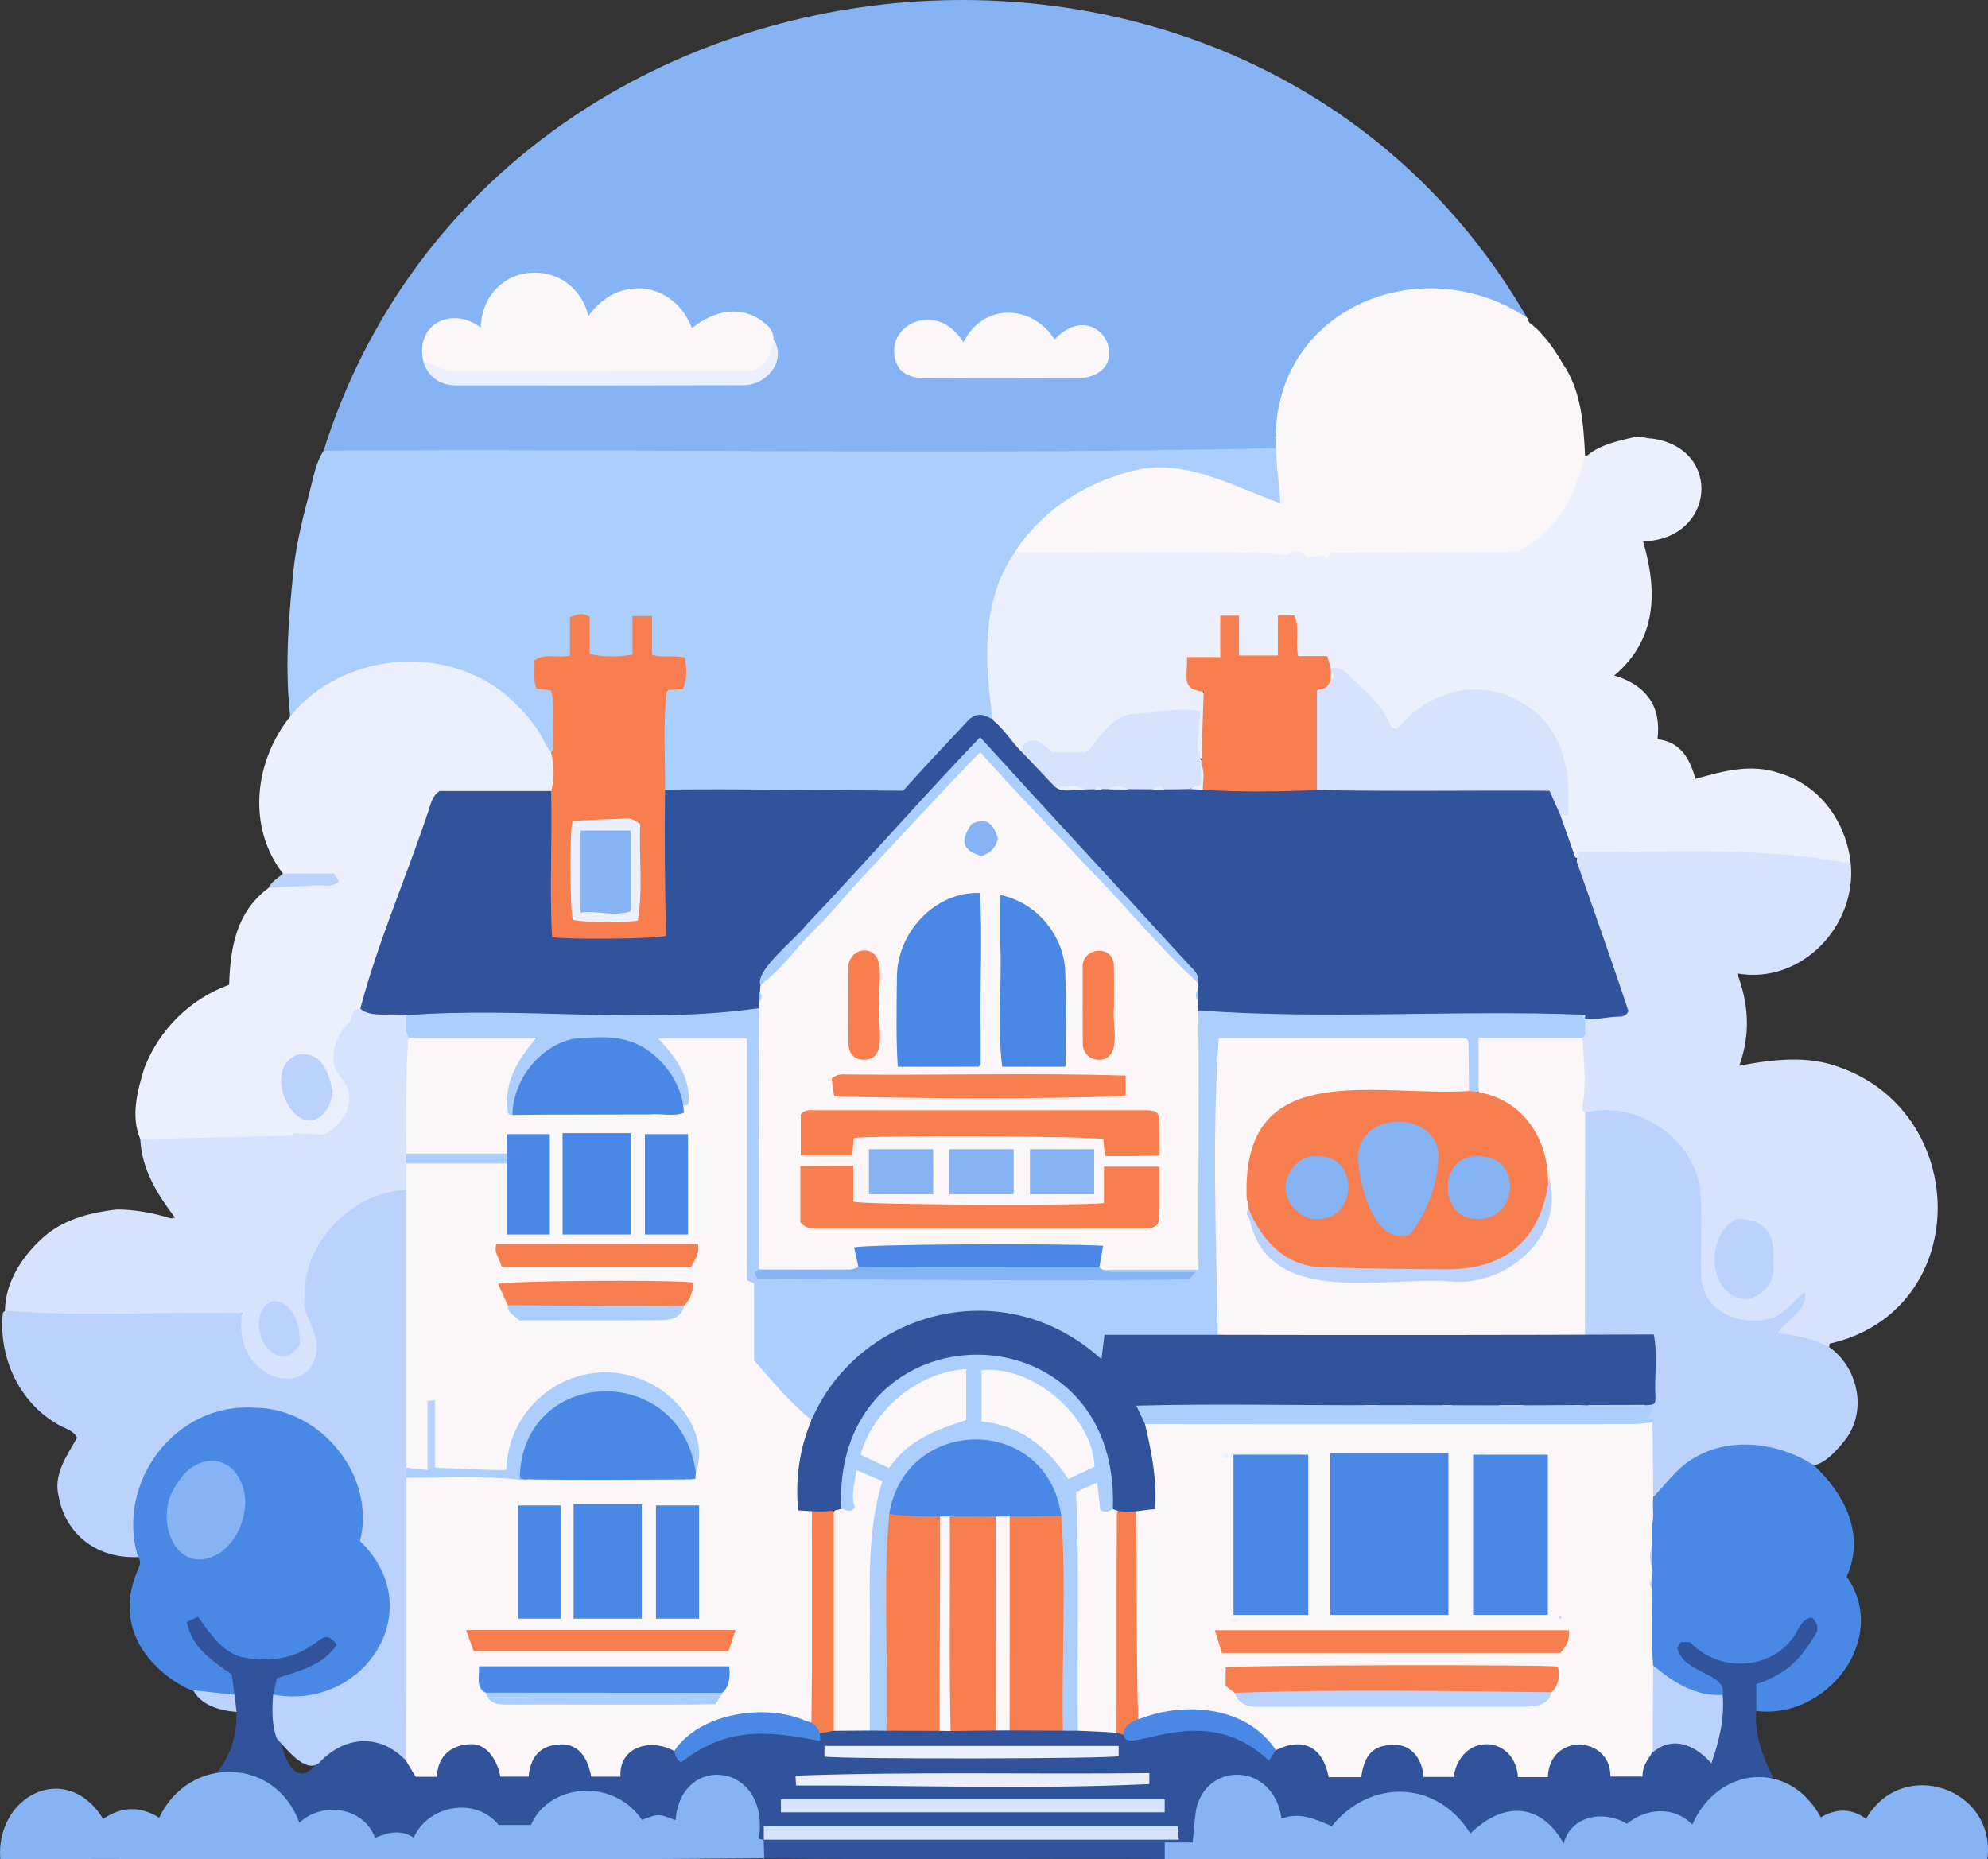 <?xml version="1.0" encoding="UTF-8"?>
<svg id="Layer_1" data-name="Layer 1" xmlns="http://www.w3.org/2000/svg" viewBox="0 0 3137.82 2935.05">
  <rect x="0" y="0" width="3137.82" height="2935.05" fill="#333333" stroke="none"/>
  <defs>
    <style>
      .cls-1 {
        fill: #31539c;
      }

      .cls-2 {
        fill: #85b3f4;
      }

      .cls-3 {
        fill: #4989e5;
      }

      .cls-4 {
        fill: #fbf6f8;
      }

      .cls-5 {
        fill: #bbd2fd;
      }

      .cls-6 {
        fill: #f67e4f;
      }

      .cls-7 {
        fill: #d7e2fd;
      }

      .cls-8 {
        fill: #eceffc;
      }

      .cls-9 {
        fill: #abcefc;
      }
    </style>
  </defs>
  <g id="b">
    <g id="c">
      <g>
        <path class="cls-2" d="m510.72,711.45C775.34-126.34,1970.37-259.74,2410.42,501.77c-9.13,5.57-15.6-1.18-22.4-5.15-137.23-89.06-342.92-11.13-365.67,156.18-1.93,11.22-2.68,22.64-5.69,33.67-3.27,3.27-1.88,6.45.24,9.67,1.25,6.1.15,11.48-4.58,15.83-205.09,16.17-416.92.49-624.23,5.8-291.43-5.94-588.97,11.5-877.37-6.3v-.02Z"/>
        <path class="cls-9" d="m510.72,711.45c500.61-3.65,1002.88,7.11,1502.7-3.94,9.4,28.2,9.28,57.36,12.52,84.72-12.02,6.94-19.65,2.57-27-.47-22.84-9.47-46.19-17.71-68.87-27.51-118.85-55.66-254.53,8.03-325.12,110.06-41.29,73.89-51.85,152.27-34.53,234.77,1.82,8.67,3.87,17.46-1.85,25.64-30.43-4.5-47.22,15.44-63.75,35.72-20.46,25.11-45.59,45.89-65.75,71.3-4.34,5.47-10.28,10.66-17.55,10.41-36.65-1.29-73.29,4.22-109.87.44-26.12-4.35-51.81.69-77.7,1.85-56.31-5.28-112.77-3.09-169.17-3.89-6.32-.09-12.79-.37-17.61-5.56-5.1-8.76-3.97-18.48-3.83-27.9.5-34.25-1.93-68.56,1.48-102.74,1.59-47.16,44.63-16.68,30.21-67.19-7.02-6.67-14.93-5.44-22.39-5.84-24.73-1.31-27.81-4.49-28.42-29.78-1.08-11.39,4.93-39.24-15.37-31.89-11.24,22.49,8.97,63.9-30.8,61.41-42.95.71-55.85,3.97-53.22-46.43.29-5.62,0-11.5-4.59-16.29-21.46-5.91-12.43,28.42-14.44,40.34,1.42,22.13-17.78,23.46-35.14,22.75-9.67.47-20.06.33-21.21,13.6-1.04,12.07-2.78,24.72,13.43,29.24,7.05,1.97,13.7,6.32,14.2,13.88,1.94,29.46,7.15,59.14-3.22,88.17-13.22,6.81-14.77-5.73-18.25-12.21-69.34-140.53-277.45-166.92-382.49-52.6-4.12,4.41-7.07,11.08-15.1,9.37-7.89-70.38-3.83-140.91,3.32-211.12,3.27-48.91,14.82-96.24,27.37-143.28,5.88-22.03,9.14-45.22,21.98-65.01l.03-.02Z"/>
        <path class="cls-8" d="m2808.57,1220.46c-45.21-15.53-88.79-3.18-132.56,9.09-10.42-38.8-27.92-58.73-59.86-62.68,6.44-50.94-16.96-85.31-68.15-100.54,67.74-57.28,68.33-133.72,45.34-211.8,114.48-2.86,126.12-147.49,13.62-162.33-8.75.1-18.58-4.51-27.49-2.26-25.82,6.46-52.35,11.24-73.87,28.82-.8.65-2.47.24-3.73.33-8.54,3.51-8.66,11.83-10.62,18.95-8.65,31.57-21.83,60.9-44.08,85.28-24.1,26.4-50.79,44.87-90.15,43.54-63.61.84-128.39-3.84-192.36-1.43h-288.27v.02c-83.08-.03-166.17,0-249.25.05-8.86,0-17.91-.33-25.26,6.1-53.86,76.84-47.89,174.97-34.96,263.75,7.22,25.18,27.25,39.4,46.57,54.17.72.55,2.35-.39,3.48-1.01,10.83-15.58,14.54-16.32,30.32-6.08,32.6,21.15,68.32,15.39,91.34-15.46,10.54-14.13,22.65-26.78,39.54-31.43,33.76-9.31,68.58-10.49,103.46-9.1,1.21.05,2.18,1.23,3.3,2.57,5.12,18.28-.91,39.09,2.13,58.14.91,9.51,1.34,9.47,11,10.33,29.15-157.72-34.85-90.04-15.55-152.02.54-.44,1.11-.79,1.67-1.13h201.73c4.64,2.18,8.59,5.68,11.64,11.31,34.81,13.2,58.54,39.89,79.28,68.65,25.52,35.39,24.37,36.23,55.77,6.6,83.94-83.83,236.04-14.71,236.78,100.92,1.42,18.71,7.2,39.44-7.74,56.48-.53,22.73,10.53,41.94,19.1,61.86,6.81,9.64,20.76-1.47,30.42.51,120.61,5.29,242.05-13.24,362.03,13.36,15.13,3.35,32.2,9.31,48.08-.4-7.14-65.47-47.57-123.59-112.69-143.15h-.01Z"/>
        <path class="cls-1" d="m2772.11,2700.75c-3.48,37.46,10.37,71.75,26.35,104.61-5.03,5.14-11.63,4.4-17.88,4.61-43.58,1.45-76.25,20.8-97.49,59.1-2.73,4.92-5,10.37-10.32,12.2-3.4.76-5.99-.02-7.99-1.42-28.62-19.97-57.46-21.26-87.02-1.88-37.75,12.18-60.07-35.45-103.05,26.78-19.32,25.97-43.09-84.49-129.43-22.64-24.19,17.81-26.97,17.45-46.12-5.92-43.68-53.28-125.08-58.18-173.77-9.15-28.8,34.77-53.3-1.49-87.58,5.22-33.02,6.7-21.71-42.32-52.75-56.02-51.32-30.49-99.26,17.08-95.99,70.76,1.68,35.72-19.45,19.99-42.04,28.98-5.1,5.05-3.08,13.59-8.66,18.53-210.66-.96-421.55,1.73-632.11-1.12-9.01-10.09-8.15-20.18.03-30.25,10.18-7.4,21.99-5.01,33.19-5.02,202.95-4.02,409.05,7.4,610.41-4.23-5.06-8.46-12.8-6.29-19.18-6.3-198.66-.25-397.32-.23-595.98-.14-27.4-2.01-19.54,15.31-35.08,18.15-19.16-22.54,8.97-53.92-31.23-85.01-33.49-26.02-81.13-9.88-93.13,31.13-2.26,7.71-1.06,16.71-9.74,24.35-39.43-12.24-51.25,11.73-65.49-10.79-38.45-47.22-122.9-42.95-152.99,8.78-9.7,16.67-50.03,18.05-69.41,3.87-33.15-28.57-87.64-23.55-112.39,13.39-14.81,23.1-35.94-1.72-59.33,10.1-41.69,8.33-31.74-71.97-133.13-22.37-7.17-1.46-8.73-8.19-11.51-13.7-20.45-40.57-53.28-61.59-98.73-62.96-6.84-.21-14.16.81-19.56-5.13,22.24-27.8,30.75-59.99,30.35-95.02-11.94-26.62-3.29-56.21-34.72-72.66-18.32-12.66-66.55-57.88-38.01-77.52,6.85-3.76,13.49-2.89,19.2,2.58,32.47,53.35,83.74,72.09,141.62,51.74,21.98-3.07,47.3-41.09,67.33-19.44,18.69,26.58-42.57,54.83-62.6,58.36-19.39,4.31-28.78,13.72-29.2,32.98-4.83,31.05,12.43,165.48,62.61,106.35,36.82-52.39,99.74-55.55,144.51-8.13,10.19,17.82,32.32,37.39,43.42,9.09,15.95-48.43,88.73-49.66,102.32.22,5.2,18.64,36.2,19.95,42.27,1.54,8.61-26.18,27.63-39.54,54.69-38.3,27.49,1.26,43.59,17.9,50.2,44.16,6.33,10.43,23.98,7.22,34.54,3.95,27.74-61.18,63.85-58.32,108.54-25.42,63.39-46.02,135.36-50.67,210.91-26.88-31.75-29.06,175.46-15.42,191.19-17.87,96.62,2.37,195.23-7.69,290.73,6.78,26.61,30.99,107.92-49,214.51,26.38,8.81,6.03,16.19,10.25,24.33-.02,39.73-24.3,69.88-12.39,90.68,36.51,12.95,5.44,26.42,3.3,38.31,1.43,4.45-4.54,4.71-8.45,5.83-12.06,10.68-44.85,87.71-49.58,99.67-5.53,4.93,12.77,10.82,20.27,25.86,19.59,32.95-.86,18.36-48.79,72.67-51.47,67.12,0,33.31,66.61,92.88,48.2,8.81-63.2,98.67-64.27,109.72-.73,12.56,5.67,24.79,4.51,37.67,1.3,6.97-11.26,8.66-25.67,20.17-34.01,36.68-24.24,48.11-23.15,93.96,9.61,7.97-28.74,33.92-109.89-3.54-123.11-17.65-7.84-65.28-34.11-46.64-57.53,9.5-9.78,19.84-4.6,28.99,2.43,56.89,46.71,129.9,26.79,163.81-36.34,12.55-16.58,36.25-4.89,30.11,14.98-10.56,36.71-42.41,65.06-76.28,80.55-30.38,10.85-9.02,31.06-23.5,46.78v.02Z"/>
        <path class="cls-7" d="m2904.96,1685.24c-50.91-19.8-106.34-13.04-159.69-2.96,17.81-49.55,15.08-97.67-3.42-145.72,100.61,18.02,188.77-74.37,179.4-172.95-140.74-28.22-284.34-17.65-426.89-19.12-19.9-8.21,4.44,327.24-.14,337.63h.51c.84,21.97,2.68,45.37-.94,63.89-1.55,15.2,16.83,15.84,27.38,13.04,165.05-3.45,163.03,129.97,158.79,254.93,3,82.39,119.35,101.75,161.74,36.1-3.79,25.39-31.67,32.33-36.8,53.46,4.02,7.22,9.19,8.37,14.19,8.34,23.71-.11,44.86,11.59,67.91,14.34.29-1.87.58-3.74.81-5.22,224.33-50.72,224.73-360.85,17.16-435.77h0Z"/>
        <path class="cls-4" d="m2501.87,719.08c-16.75,66.85-43.09,118.19-106.38,151.66,1.27,0-295.45,1.77-296.21,1.77-.85,2.65-1.76,5.52-2.96,9.28-3.1-2.01-6-3.89-7.52-4.88-9.4.86-17.39,1.59-25.38,2.31-9.24-8.91-19.13-12.55-30.55-3.77-143.54-9-287.32-1.51-431-3.84,42.5-67.73,117.47-113.54,195-130.49,79.68-15.42,151.46,27.8,224.05,53.21-2.34-34.82-7.42-67.8-7.45-101.85-1.06-1.33-1.04-2.65.05-3.96,3.5-206.79,234.63-295.17,396.9-186.75l-.12-.14c2.12,2.06,1.47,5.42,3.51,7.52,23.48,17.72,39.28,41.85,53.98,66.54,28.38,42.61,31.57,93.63,34.07,143.39h0Z"/>
        <path class="cls-8" d="m458.05,1130.86c85.99-106.47,261.25-117.21,357.41-18.24,19.63,19.17,35.77,40.44,47.2,65.38,18.31,21.46,23.6,46.9,9.34,71.91-7.84,5.54-16.93,4.48-25.72,4.52-42.48.15-84.96-.02-127.45.1-25.8.07-28.66,1.61-37.27,26.17-28.94,82.56-58.04,165.06-87.76,247.34-7.53,20.86-15.09,41.72-22.25,62.71-21.11,29.17-56.17,69.3-29.74,105.3,36.39,46.09-2.03,102.21-57.55,100.84-72.17,6.31-144.52-1.49-216.54,5.94-15.39,1.59-31.67,4.92-46.29-4.55-15.34-36.4-4.75-76.32,6.47-112.55,23.62-61.05,72.57-109.1,133.72-131.26,1.95-59.13,11.15-114.54,61.95-152.78,33.24-15.24,64.09-4.91,100.29-12-26.75-14.19-51.61,3.71-77.3-10.74-57.25-73.83-45.05-177.36,11.49-248.08h0Z"/>
        <path class="cls-5" d="m436.86,2744.27c-8.19-22.62-7.44-45.98-5.77-69.42,73.62,1.87,153.47-27.31,173.8-105.54,11.87-42.07,5.12-82.04-26.46-114.88-10.39-10.8-15.41-21.51-13.1-37.32,14.85-264.83-388.29-252.89-347.56,40.77-63.13,2.86-113.59-34.03-125.16-95.55-8.83-34.28,12.25-63.3,29.05-92.81-5.27-11.47-19.47-14.7-30.28-20.93-61.58-35.22-93.82-106.44-86.96-175.62,3.42-6.8,13.04-7.54,19.99-7.34,113.02,3.92,226.08.55,339.12,1.77,34.28-2.32,18.48,38.06,28.93,58.34,9.01,25.66,36.77,45.78,60.7,44.04,37.97-.86,49.56-41.05,34.57-71.05-44.23-92.6,33.3-204.52,128.3-222.56,17.59-5.91,32.67-.65,30.94,21.41.32,278.52-.03,557.01.21,835.53-1.42,15.12,4.44,33.54-6.69,45.79-41.31-43.37-97.23-38.64-136.66,3.58h.35c-22.08,18.87-53.16-23.54-67.33-38.21h.01Z"/>
        <path class="cls-7" d="m640.96,1878.34c-84.86,3.13-161.9,82.24-160.24,167.43-4.53,31.28,21.38,52.4,19.57,84.59-10.3,83.34-135.18,46.97-118.22-57.55-124.84-2.97-250.02,6.15-374.23-3.91.41-47.48,30.51-90.8,65.67-120.2,31.45-25.3,71.6-35.09,111.03-39.54,28.14.1,57.3,5.41,84.4,13.89,1.36.56,3.37-.48,7.1-1.13-28.02-37.26-52.37-75.86-54.6-123.65,78.88-1.8,157.77-3.61,238.98-5.46.55-.93,2.44-4.13,2.64-4.46,18.2,1.18,33.14,2.15,46.78,3.03,33.5-15.22,55.8-55.73,30.96-87.43-27.28-27.65-12.87-69.51,12.49-92.53,9.62-.34,8.54,11.97,18.71,14.2,21.71-3.68,45.83-8.78,69.88.14,3.9,4.42,5.8,9.72,6.89,15.39-3.77,59.34-.61,118.78-2.29,178.14-1.87,19.78,5.75,40.93-5.53,59.05h0Z"/>
        <path class="cls-3" d="m217.79,2457.88c-35.53-118.1,59.04-244.12,183.48-235.81,105.1.36,192.74,107.64,167,210.61,112.63,109.13,4.58,269.34-137.17,242.16,1.86-7.78,3.71-15.57,6.16-25.82,33.35-10.68,74.61-20.7,94.25-52.97-16.53-22.57-24.2-7.57-40.54,1.87-30.37,20.99-64.85,24.35-99.66,19.56-37.9-4.13-57.06-36.33-78.99-65.39-5.72,2.71-11.96,5.66-17.79,8.42,8.67,33.54,23.35,50.31,71.09,82.33,1.44,10.31,2.98,21.36,4.53,32.42-58.09,14.55-125.34-32.26-151.85-82.61-18.75-37.43-17.49-75.68-1.15-113.68,3.09-7.18,6.73-13.85.65-21.1h-.01Z"/>
        <path class="cls-5" d="m2501.84,1756.32c79.32-19.2,163.83,34.25,180.7,113.84,5.71,47.51.78,96.16,2.38,144.04,4.24,59.13,63.59,81.21,114.73,65.68,18.97-8.03,33.03-27.68,48.91-40.56,5.75,28.72-28.92,43.74-43.41,65.64,30.9,2.28,55.04,8.06,81.84,21.27,47.48,33.76,61.03,104.24,23.07,149.67-15.54,19.1-45.82,53.06-70.76,30.05-72.29-40.9-164.67-19.98-213.92,46.15-4.8,5.38-9.02,17.7-20.1,6.78-3.28-36.48-5.57-75.19.8-110.78-10.95-11.31-5.47-23.47-2.03-35.57,5.13-31.91,2.14-63.69,1.71-96.56-31.78-9.27-84.37,6.04-106.12-9.69-10.86-107.21-.71-218.29-3.88-326.75.02-8.13-.62-16.7,6.08-23.2h0Z"/>
        <path class="cls-2" d="m1838.37,2934.49v-26.18h44.17c1.84-18.32,2.93-35.14,5.32-51.77,16.4-76.96,122.91-74.41,134.88,14.34,29.24-11.33,53.35,1.04,79.42,11.65,61.02-75.48,166.81-72.63,218.63,11.76,50.96-50.09,110.55-50,147.27,15.68,12.51-45.69,65.04-52.43,99.86-31.03,30.4-25.13,74.65-28.22,103.15,1.14,41.09-92.73,153.65-102.73,202.78-11.36,23.51-13.73,47.35-15.09,71.52,2.26,57.86-99.36,205.59-47.8,191.51,63.52h-1298.51Z"/>
        <path class="cls-3" d="m2609.5,2363.44c12.23-13.53,24.05-27.45,36.77-40.51,58.84-58.6,151.42-52.02,217.03-9.74,48.67,45.76,81.14,109.4,51.42,175.61,68.84,97.47-31.65,226.38-142.62,211.96v-42.37c24.03-7.48,44.89-19.49,61.96-36.08,12.42-12.08,22.06-27.36,31.38-42.19,6.05-9.63,3.4-17.43-5.35-26.7-13.18.97-17.92,11.54-23.49,21.3-33.86,62.31-122.01,67.75-169.17,17.38h-14.6c-1.89,3.29-3.74,6.51-5.4,9.42,10.43,42.32,78.99,38.16,71.49,74.04-31.22,17.76-91.79-21.52-112.68-45.62-8.02-38.91-1.49-80.3-3.42-120.02.86-34.31.59-68.77.11-102.97,1.81-14.55-4.91-30.41,6.57-43.49v-.02Z"/>
        <path class="cls-2" d="m1205.34,2903.93c.31,9.82.61,19.63.92,29.45-401.89,3.57-803.87.13-1205.89,1.31-7.59-100.55,104.77-157.2,162.52-63.43,28.74-19.84,58.06-20.8,88.34-2,47.34-99.72,183.7-95.78,221.29,7.9,36.3-33.86,101.44-24.89,119.44,23.85,20.7-8.54,40.55-13.79,61.01-.24,22.85-51.72,98.13-64.9,134.21-19.97h50.76c27.34-63.95,128.1-76.7,175.38-8.12,28.37-11.08,27.88-8.53,53.06.45,7.64-106.59,149.49-92.4,131.41,29.51,3.05.59,5.4,1.04,7.74,1.48l-.2-.2h0Z"/>
        <path class="cls-5" d="m446.56,1378.94h80.82c2.12,3.54,4.57,7.61,7.55,12.57-11.97,11.16-27.41,4.56-41.96,6.47-23.14,1.02-46.27,2.44-69.4,3.7,5.02-9.93,14.87-15.54,22.99-22.74h0Z"/>
        <path class="cls-5" d="m305.1,2668.27c21.68,2.34,43.36,4.67,65.03,7.01,1.07,8.99,2.15,17.99,3.22,26.98-25.51-1.85-55.79-10.05-68.26-33.99h.01Z"/>
        <path class="cls-2" d="m2413.81,509.15c-1.17-2.51-2.34-5.01-3.51-7.52,1.17,2.51,2.34,5.01,3.51,7.52Z"/>
        <path class="cls-4" d="m668.02,570.32c-13.25-60.77,46.86-86.73,90.63-53.41,5.06-107.23,145.27-116.83,170.17-17.97,45.7-65.74,134.85-55.74,163.24,19.04,35.81-28.49,79.49-38.07,116.22-6.79,7.82,6.07,12.77,13.97,12.6,24.35,9.61,41.21-27.25,58.75-62.33,56.09-143.18.04-286.37-.11-429.55.15-23.19.04-43.87-5.16-60.98-21.46h0Z"/>
        <path class="cls-4" d="m1520.86,540.24c30.84-63.26,108.83-59.55,143.66-4.47,68.46-71.57,130.41,49.02,44.66,60.83-84.51.23-169.03.58-253.54-.15-37.42-.32-46.07-26.64-44.08-48.66,1.94-21.44,22.84-40.02,44.65-42.43,28.96-3.19,48.16,10.85,64.65,34.87h0Z"/>
        <path class="cls-8" d="m668.02,570.32c16.97,3.04,29.71,16.12,47.29,15.33,152.43-.03,304.85.05,457.28-.09,33.06,2.27,42.88-21.03,48.29-50.02,21.67,34.11-10.88,72.89-48.32,72.54-150.92.41-301.85.37-452.78.22-26.4-.03-44.54-13.8-51.76-37.97h0Z"/>
        <path class="cls-9" d="m2013.52,688.52c-.02,1.32-.03,2.64-.05,3.96.02-1.32.03-2.64.05-3.96Z"/>
        <path class="cls-1" d="m568.66,1592.36c27.86-105.84,72.72-207.59,107.35-311.69,3.94-10.92,5.35-23.71,17.81-32h176.03c7.38,7.86,5.81,17.8,5.85,27.13.22,55.88.03,111.76.17,167.63.02,9.41-1.18,19.11,6.06,31.73,51.97.91,106.04.82,157.64.03,7.32-9.21,6.85-16.29,6.18-23.22-5.9-61.47-1.6-123.09-2.61-184.63-.12-7.47-.36-15.47,6.57-20.95,125.73-1.22,249.84.9,375.76,1.85,31.48-35.38,65.55-71.58,98.27-106.29,33.43-41.78,66.16,24.63,90.01,46.02,72.77,56.33,33.04,61.72,138.91,54.41,108.39,3.95,216.91-1.64,325.68,1.11,116.01-.94,232.02-.48,348.03-.21,25.2.06,37.69,15.85,36.68,43.91,36,102.83,72.86,205.37,107.23,308.76-2.23,6.1-7.36,8.67-13.08,8.71-20.9.15-41.72,6.78-62.68,3.12-199.37-10.61-404.76,11.78-601.71-8.31-11.36-12.52-4.56-31.65-6.15-47.01.71-10.52-5.31-18.17-11.74-25.14-28.35-30.76-56.57-61.62-84.59-92.69-83.42-88.81-157.62-178.49-246.15-263.94-90.53,100.17-181.12,199.83-274.07,297.79-19.08,24.85-65.7,56.88-67.47,87.12-.98,13.23,3.93,29.35-5.66,40.2-11.81,11.25-26.7,10.28-41.28,10.29-170.55,1.9-341.58-3.65-511.89,2.14-19.53,1.44-38.7-3.36-58.19-3.54-7.82-.07-14.68-3.6-16.97-12.34h0Z"/>
        <path class="cls-6" d="m1049.72,1246.4c-1.08,76.92-.2,154.27,1.54,230.77-11.96,4.83-153.67,6.59-180,2.04-3.97-76.56.49-153.85-1.4-230.54,6.06-20.08,4.31-40.19.21-60.3,1.08-2.97,3.08-5.93,3.09-8.9-1.89-29.65,4.16-61.01-3.26-89.59-7.45-.95-14.82-1.88-23.1-2.94-5.75-14.27-2.04-28.9-3.31-44.53,16.77-12.34,36.95-2.36,56.14-7.76v-60.63c10.46-3,19.24-8.88,31.17.12v57.74c14.91,5.17,46.4,5.8,67.44,1.53v-61.03h30.83v61.05c17.16,5.96,34,.16,51.79,4.66,2.74,16.45,4.94,32.76-3.26,49.68-7.84.43-15.31.84-24.65,1.36-7.01,52.52-2.79,104.97-3.22,157.26h-.01Z"/>
        <path class="cls-7" d="m2463.05,1287.2c-5.36-12.1-10.72-24.19-17.27-38.95-122.13-.75-245.03,1.28-367.18-1.13-7.13-7.18-5.64-16.46-5.7-25.13-.25-34.84.58-69.69-.38-104.51-2.72-39.23,26.26-35.06,26.22-55.24-.2-2.57.05-5.04,1.61-7.2,15.8-4.25,25.06,7.96,33.95,16.16,22.6,20.83,46.59,41.04,58.66,70.83,2.58,5.57,4.53,6.85,11.47,9.02,62.89-74.9,161.95-86.39,232.32-14.4,36.38,42.6,41.36,95.26,38.4,149.72-4.9.34-8.51.59-12.11.83h.01Z"/>
        <path class="cls-6" d="m2100.23,1073.39c-3.36,9.62-9.31,16.06-21.62,15.08v158.65c-59.64,2.58-120.42,3.58-179.96-.45-8.18-11.98-2.03-26.09-5.78-38.73-.11-3.21.52-6.13,3.41-8.07,1.2-35.86,2.39-71.72,3.61-108.23-37.93-2.78-24.26-25.63-26.55-54.44h52.71v-65.29h29.51v62.84h61.49v-63.17h25.89c9.12,19.35.71,41.51,6.15,64.07h45.9c2.65,10.6,5.7,16.95,5.84,26.49,3.24,3.94,4.22,7.76-.61,11.27v-.02Z"/>
        <path class="cls-7" d="m1896.28,1199.87c.07,13.44,2.75,27.87.2,40.15-6,8.34-14.43.54-20.09,5.5-42.06,1.29-83.95-.24-125.94.25-28.36-.86-57.6,3.32-85.42-3.83-17.09-17.99-34.18-35.98-51.27-53.97.42-4.25.84-8.5,1.34-13.58,14.59-10.34,22.97-8.22,46,13.11h54.4c21.09-23.56,38.56-58.31,74.62-60.38,34.66-1.64,70.65-11.63,104.83-4.36-2.85,13.71-7.54,72.42,1.34,77.1h0Z"/>
        <path class="cls-4" d="m640.96,1878.34v-41.71c7.83-7.2,17.63-6,27-6.06,38.53-.26,77.07.13,115.62-1.72-34.71-2.16-69.47-1.32-104.21-1.93-12.96-.23-26.76,3.36-38.42-5.92-.03-61.03-1.36-122.07,3.76-182.95,6.03-6.13,13.92-5.42,21.4-5.45,52.53-.2,105.07-.19,157.6-.02,7.56.03,15.29-.15,22.22,5.15,2.71,10.79-5.75,17.13-11.08,24.39-16.45,22.44-28.5,46.37-28.16,75.01-4.77,27.99,37.11,13.77,53.36,17.44,69.12-1.61,138.27.42,207.28-.26,29.8-17.96,2.5-70.79-14.61-90.52-5.9-7.27-13.83-13.21-15.57-24.23,9.87-14.66,95.08-4.26,117.63-7.02,25.79.28,29.39,3.9,29.44,30.37.2,108.62.05,217.25.11,325.87,0,12.55-1.26,25.11,7.87,36.13,4.44,5.35,3.43,13.34,3.48,20.34-3.12,137.45,2.81,93.81,84.1,193.98,4.04,10.41-.65,19.94-3.35,29.55-9.82,34.97-16.25,70.19-10.44,105.63,5.03,7,13.84,6.03,17.95,12.25,9.8,60.57,2.88,124.34,5.02,185.84.09,247.18,14.49,98.2-154.58,147.67-20.87,6.99-39.71,16.7-54.92,32.91-4.3,4.58-8.55,9.52-15.24,10.9-36.47-20.36-87.64-7.42-84.85,40.52h-46.18c-6.38-34.64-23.21-52.37-49.83-50.94-23.68,1.27-45.77,12.81-49.01,50.9h-44.5c-5.12-26.5-22.09-54.15-49.86-51.07-32.39,2.24-49.76,22.7-50.22,51.34h-33.66c-5.18-8.58-10.4-17.2-15.61-25.83,1.19-148.73.31-297.47.65-446.21,4.19-4.38,9.53-6.14,15.37-6.05,61.84-1.32,123.59-.12,185.25,3.75,78.27-.75,156.54-1.15,234.75.16,7.46-.26,15.51.7,18.74-8.75,21.58-173.42-233.07-196.52-279.86-55.57-9.86,17.17-.22,55.58-24.64,58.9-33.56,1.22-67.17,2.93-100.27-4.98-19.12-12.98-4.78-66.89-9.56-86.05-2.63,25.64,5.61,60.5-4.47,86.92-12.93,7.76-24.46,3.88-35.49-4.21v-438.49.02Z"/>
        <path class="cls-4" d="m2609.29,2628.93c-.88-9.08-1.33-18.22-1.58-27.4v-38.88c.32-18.36.8-36.74.32-55-.13-.34-.22-.69-.32-1.03v-17.25c.55-4.04,1-8.12.38-12.24-.16-.7-.25-1.39-.38-2.09v-36.23c.15-2.41.27-4.83.3-7.25-.1-.06-.2-.11-.3-.16v-25.28c3.48-12.26.03-32.07,1.79-42.69-.4-39.57-.8-79.14-1.21-118.71-264.57-4.6-533.82-6.4-798.35.73-8.54,6.48-5.02,14.78-3.24,22.6,4.03,30.6,32,110.75-14.79,116.75-.92.16-1.52,1.9-2.16,2.97-.48,96.67,1.18,194.45.55,291.62-1.11,24.47.15,46.46,29.5,32.28,75.2-21.32,137.78-3.2,194,50.94,44.17-21.49,74.36-4.09,83.33,42.65h51.44c4.47-34.14,18.55-49.3,45.06-50.53,31.82-4.65,51.64,20.47,53.07,50.19h47.6c11.41-71.48,97.02-66.26,101.64.32h47.16c2.6-70.93,99.47-65.43,98.75-.96h50.76c-1.3-26.66,24.5-37.56,22.17-63.07-2.67-37.07,6.31-76.68-5.51-112.28h.02Z"/>
        <path class="cls-9" d="m1701.25,2732l-23.63-.06c-7.61-9.3-5.45-20.48-5.47-31.01-1.08-100.52,1.66-201.25-1.14-301.68-11.31-140.18-200.66-167.66-255.87-36.72-17.34,53.78-6.42,112.43-9.1,168.02-.39,57.58.01,115.17-.18,172.76-.03,9.95,1.58,20.52-6.63,28.68l-26.34-.28c-6.41-6.74-5.33-15.32-5.35-23.43-.15-86.27-.61-172.55.22-258.81.27-27.85,3.85-55.64,11.79-82.63,8.62-19.55,3.27-31.39-19.42-34.63-17.81,17.95,8.92,69.16-32.06,52.36-32.27-137.38,98.95-267.69,236.75-251.29,143.19,16.83,211.93,144.67,193.16,251.62-34.18,15.52-21.62-13.15-33.5-31.77-14,.42-20.39,6.81-19.74,22.31,4.73,112.28,1.11,224.62,2.01,336.93.06,6.96-.15,14.07-5.5,19.63h0Z"/>
        <path class="cls-6" d="m1675.08,2392.83c8.22,112.2.17,226.28,2.55,339.11-28.01-.14-56.02-.29-84.03-.43-6.44-7.48-5.42-16.68-5.43-25.44-.16-95.87-.15-191.74-.02-287.6.01-8.82-.62-17.9,4.87-25.76,27.36-8.9,54.72-9.1,82.07.13h0Z"/>
        <path class="cls-6" d="m1399.23,2731.98c3.06-113.8-5.69-228.95,4.3-342.08,27.41-4.41,54.73-6.3,81.65,3.01,11.41,104.83,3.11,215.04,2.76,321.54-.26,6.28.27,12.79-4.89,17.73-27.94-.06-55.87-.13-83.81-.19h0Z"/>
        <path class="cls-6" d="m1571.98,2731.58c-23.84.29-47.69.58-71.53.88-8.43-6.27-7.58-15.63-7.6-24.35,3.81-104.4-8.28-212.46,4.67-315.12,24.83-9.61,49.78-8.55,74.8-.75,6.18,8.27,5.24,18.01,5.25,27.41.14,94.92.14,189.83-.02,284.75-.02,9.33,1.37,19.18-5.57,27.19h0Z"/>
        <path class="cls-4" d="m1327.69,2381.71c6.88-.54,14.01,8.87,21.6-2.09-7.03-18.48.22-37.72,2.19-59.1,13.9,5.87,26.83,11.33,41.26,17.43-21.23,69.91-20.86,142.67-19.38,214.9-.91,59.6-.39,119.23-.48,178.85-18.93.14-37.87.27-56.8.41-10.15-6.61-9.54-17.24-9.68-27.25-2.16-44.03,5.02-89.57-6.26-132.02,18.02-31.24-12.29-198.74,27.54-191.12h.01Z"/>
        <path class="cls-4" d="m1701.25,2732c-1.86-125.27,2.92-250.59-2.87-376.8,10.37-4.68,20.98-9.47,33.62-15.17,1.58,15.01,3.01,28.61,4.58,43.53,16.09,8.85,21.87-10.71,28.87,2.38,7.75,105.85.46,213.79,2.74,320.32-.02,9.91,1.8,20.46-5.89,28.93-20.32-1.54-40.67-2.53-61.04-3.18h0Z"/>
        <path class="cls-7" d="m1205.54,2904.13v-21.31h653.27c.56,6.88,1.07,13.26,1.71,21.11h-655.18l.2.2Z"/>
        <path class="cls-7" d="m1838.32,2840.38v20.46h-605.73v-20.46h605.73Z"/>
        <path class="cls-8" d="m1814.08,2798.85v17.37c-183.85,8.78-372.46,1.66-557.62,2.28-.28-4.92-.59-10.17-.9-15.58,185.5-6.71,371.96-1.88,558.52-4.08h0Z"/>
        <path class="cls-6" d="m1762.29,2735.17c.39-116.45-.41-232.92.66-349.37,9.95-7.86,19.95-7.63,29.99-.16,1.61,109.53.28,219.23,3.48,328.67,6.5,8.27,4.68,15.82-1.94,22.98-10.16,7.69-21.51-.2-32.19-2.12h0Z"/>
        <path class="cls-5" d="m2608.56,2766.37c.24-45.81.49-91.62.73-137.43,31.37,26.19,66.99,49.26,109.63,46.6,3.54,37.94-5.98,73.53-17.64,108.1-24.8-28.72-60.97-44.85-92.72-17.27h0Z"/>
        <path class="cls-6" d="m1315.04,2385.72c0-.19,0-.39.01-.58-11.3-7.11-22.48-7.56-33.51.58-.29,19.78-.21,39.73,0,59.71v183.14c-.31,30.78-.52,61.56-.76,92.34-10.28,23.96,23,12.96,35.3,11.2v-346.39h-1.04Z"/>
        <path class="cls-8" d="m1765.7,2755.96v16.08c-5.08,4.37-432.09,5.22-464.41.83v-16.9h464.41Z"/>
        <path class="cls-4" d="m1571.98,2731.58c-.12-112.56-.24-225.12-.36-337.68,7.36-7.09,14.73-7.05,22.12-.05l-.14,337.65-21.62.08Z"/>
        <path class="cls-4" d="m1499.19,2393.64c.85,112.92-1.38,225.96,1.26,338.83-5.8-.09-11.6-.19-17.41-.28-.39-112.28,1.25-225.55.75-338.25,5.03-5.32,10.17-5.19,15.4-.29h0Z"/>
        <path class="cls-8" d="m503.85,2782.48l5-3.94-5,3.94Z"/>
        <path class="cls-9" d="m2498.32,1601.69c-201.34-7.87-404.92,8.01-605.41-6.65-10.21,8.92-7.19,21.07-7.19,32.03-.27,112.85-.1,225.7-.27,338.55,0,9.87,2.07,20.32-4.68,29.45-37.56,7.3-77.26.75-115.6,3.02-8.75.07-17.88-.92-25.52,5.16-3.77,5.56,6.82,8.58,23.58,10.08-52.01.68-104.03,2.07-156.15.85-131.89-3.6-264.01.58-395.93-1.36-7.13-.68-10.35-3.9-8.65-11.13,3.7-129.58.51-259.53,1.22-389.21,0-7.5.1-15.44-6.72-20.9-179.08,25.92-372.65-3.05-555.91,10.99-10.62,11.98.41,22.97,3.63,35.46h202.19c-29.45,34.24-51.51,69.79-45.67,115.97.47,5.09,3.29,6.24,7.6,5.94,21.78-74.37,52.39-116.45,135.08-117.43,59.28-2,104.74,31.22,124.66,83.94,2.61,6.89,3.87,14.96,11.71,18.76,6.14-.2,6.79-4.14,6.75-9.13,1.32-39.19-22.9-69.52-47.91-96.8h139.72v381.37c4.58,2.1,7.87,3.63,11.4,5.26v121.5c28.57,32.17,56.09,66.13,89.74,93.41,10.45-2.14,12.62-11.67,16.86-19.17,15.03-26.74,32.27-51.74,55.24-72.34,106.1-95.17,251.35-100.5,365.02-13.54,6.38,4.92,12.49,11.03,21.44,9.5,16.01-25.07,2.88-34.47,40.48-32.91,40.65-.03,81.3.2,121.94-.14,9.16-.1,19.61,1.83,25.04-9.09,6.68-33.08-.95-67.18-1.22-100.5,2.04-120.32-7.53-238.02,6.68-358.3,126.42-.2,251.62-.2,376.45-.03,11.57,28.94-2.75,52.22,9.91,78.24,37.76,15.91,14.28-57.07,25.28-74.14,8.28-5.43,16.73-4.21,24.84-4.24,34.27-.17,68.54.03,102.84-.14,17.54,1.19,25.41-3.9,31.05-9.94v-30.3c-1.87,2.27-2.85.78-3.53-2.1h0Zm-621.9,408.01c-6.48,6.65-13.88,4.07-20.32,3.9-5.6-.14-11.16-.27-16.76-.34,18.32-.95,32.64-2.27,35.59-3.12,1.19-.17,1.46-.98.92-1.63-1.66-1.93,1.9.51.58,1.19h-.01Z"/>
        <path class="cls-4" d="m2333.77,1723.08v-84.92h164.24c1.17,34.35,6.42,68.74.58,102.88-.25,5.11-3.78,11.51,3.24,15.28-.03,116.72-.07,233.44-.1,350.15-6.72,7.82-16.08,6.8-24.78,6.81-183.8-5.59-374.17,11.54-554.84-6.23-2.63-156.19-9.07-311.77,1.44-467.89h390.76c1.44,2.06,3.42,3.59,3.45,5.14.45,25.97.65,51.95.91,77.93-8.03,7.17-17.95,5.17-27.23,5.21-58.94.21-117.92,1.45-176.82-.23-99.17-2.76-158.41,84.1-138.88,182.67,8.2,97.59,101.17,112.92,182.17,108.05,48.18.05,96.39,1.06,144.54-.27,82.07,2.07,156.63-72.54,139.14-156.28-5.86-55.31-34.91-110.83-91.07-128.17-6.14-2.14-14.39-1.47-16.74-10.13h0Z"/>
        <path class="cls-5" d="m2742.32,1924.23c37.94-.33,56.85,18.1,56.99,55.58.03,7.59-.54,15.23.1,22.76,2.02,23.44-25.53,51.77-49.55,47.76-56.08-9.9-57.26-105.5-7.55-126.1h.01Z"/>
        <path class="cls-5" d="m524.95,1722.6c-2.55,36.29-35.7,66.09-65.02,29.28-19.62-24.97-26.28-71.52,7.83-86.27,38.22-8.85,51.37,25.84,57.19,56.99Z"/>
        <path class="cls-7" d="m641.09,1602.57c-.04,8.03-.09,16.06-.13,24.1-17.57,2.17-50.7-5.8-63.46,5.78-10.75,9.47-22.22-10.19-24.21-21.03,2.61-8.38,2.84-18.69,15.38-19.06,16.92,14.88,50.2,6.14,72.43,10.21h-.01Z"/>
        <path class="cls-9" d="m686.71,2316.89c37.67,1.14,74.52,3.78,112.34,3.63,3.69-116.83,125.52-190.05,228.43-136.32,48.84,25.36,90.89,83.4,70.75,140.27-10.02-1.43-7.72-10.22-9.13-16.23-30.23-145.61-245.13-140.38-263.53,7.57-1.09,6.75.12,14.59-5.28,19.85-59.59-6.28-119.43-2.68-179.14-2.97-.06-5.29-.12-10.58-.19-15.87,11.3,1.2,22.6,2.41,33.9,3.61,3.39-3.03,7.25-4.54,11.84-3.54h.01Z"/>
        <path class="cls-5" d="m473.16,2122.34c-31.25,49.17-77.31-10.34-61.61-49.07,8.09-20.48,24.69-25.48,41.25-11.33,17.57,15.59,20.5,38.53,20.36,60.4h0Z"/>
        <path class="cls-9" d="m640.96,1820.99h158.64c.48,5.05.87,9.05,1.5,15.64h-160.13v-15.64h-.01Z"/>
        <path class="cls-2" d="m387.27,2371.71c-1.77,31.74-13.19,58.14-37.58,77.87-69.69,45.87-107.93-49.24-74.21-100.91,35.82-67.4,108.79-51.76,111.79,23.05h0Z"/>
        <path class="cls-1" d="m1922.12,2107.05c229.49.48,458.61.41,688.12-.58,6.6,32.29.71,66.24,2.73,99.28.03,6.17,0,11.66-8.21,11.82-17.69,12.07-72.14,2.54-96.51,5.6-47.87,1.41-95.84-.62-143.73.3-184.31.04-371.06.04-554.55.24-6.39,9.27,1.5,17.08-2.76,24.17,10.74,44.91,18.92,87.33,15.97,134.26-22.23,1.07-46.44,9.23-66.62-.15,12.34-326.44-443.25-323.02-428.89-.29-22.32,6.58-44.51,3.66-67.86,2.49-25.27-263.12,282.43-416.22,478.76-238.67,1.55-12.82,2.97-24.51,4.67-38.47h178.88Z"/>
        <path class="cls-9" d="m2173.85,2217.98c15.3,0,30.61.03,45.91.04,3.77,2.43,7.54,2.46,11.29-.03,85.02.39,169.8.55,255.58-.15,2.53,2.27,5.06,2.27,7.59,0,36.92,2.05,73.64,3.24,110.54-.27,6.07,7.83-3.07,13.36-3.13,20.96,25.58,7.94-15.89,8.51-23.12,9.42-257.1-.04-514.2.66-771.3-.07-4.32-9.14-8.64-18.29-13.71-29.02,126.35-3.52,254.97-.22,380.34-.88h0Z"/>
        <path class="cls-5" d="m2608.09,2477.14c-4.99-12.77-5.06-25.54.05-38.3l-.05,38.3Z"/>
        <path class="cls-5" d="m2608.04,2507.66c-5.13-5.16-5.16-10.32.03-15.46-.01,5.15-.02,10.31-.03,15.46Z"/>
        <path class="cls-5" d="m2607.71,2618.35l.06-4.23-.06,4.23Z"/>
        <path class="cls-4" d="m1197.92,2003.95c.74-140.97-1.57-282.34.47-423.11,3.38-16.38-3.5-28.89,13.01-41.08,107.54-112.09,211.63-227.41,317.69-340.9,14.7-15.79,19.04-16.61,33.66-.74,108.2,118.51,223.68,230.41,327.58,352.67,3.32,150.46.41,302.06,1.32,453.46h-152.44c-15.18-3.12-3.5-19.05-10.74-32.31-121.91.02-245.46-.09-369.03,1.48-6,20.34,5.52,37.08-23.67,36.66-39.57.55-79.15.48-118.73.05-6.88-.07-13.95-.36-19.1-6.18h-.02Z"/>
        <path class="cls-9" d="m1890.32,1550.79c-60.09-54.35-111.22-118.76-168.59-176.33-58.34-63.15-117.45-122.32-174.51-187.2-65.82,67.07-128.46,136.42-192.83,204.81-23,25.15-44.39,51.95-68.91,75.49-29.21,28.55-51.89,63.29-85.42,87.26-8.25-23.34,56.64-73.69,72.2-94.48,92.97-97.63,181.49-199.43,274.72-296.68,109.75,120.69,220.01,239.24,329.87,359.58,6.91,7.57,16.82,14.58,13.47,27.55h0Z"/>
        <path class="cls-8" d="m1665.03,1241.94c15.6,1.65,33.97-5.31,47.29,4.48-15.74-1.26-34.1,6.35-47.29-4.48Z"/>
        <path class="cls-8" d="m1876.38,1245.52c5.44-1.96,10.88-3.92,18.5-6.67.32-9.71.7-21.32,1.08-32.94,6.45,13.22,2.3,27.14,2.68,40.76-7.42-.38-14.84-.77-22.26-1.15Z"/>
        <path class="cls-8" d="m1750.45,1245.78c11.72-6.04,20.94-5.9,30.51.47-10.17-.16-20.34-.32-30.51-.47Z"/>
        <path class="cls-8" d="m1819.44,1246.38c6.69-6.91,11.56-6.97,18.71-.26-6.24.09-12.47.17-18.71.26Z"/>
        <path class="cls-8" d="m1727.92,1246.2c4.19-6.37,6.92-6.38,11.1-.04-3.7.01-7.4.03-11.1.04Z"/>
        <path class="cls-9" d="m1891.18,1580.85c-4.98-6.25-4.6-12.58-.29-18.97.1,6.32.19,12.65.29,18.97Z"/>
        <path class="cls-9" d="m1199.07,1565.68c3.86,5.24,4.33,10.32-.69,15.15.23-5.05.46-10.1.69-15.15Z"/>
        <path class="cls-7" d="m2502.64,1602.73c-.92,1.25-1.84,2.51-3.2,4.35-.47-2.27-.79-3.83-1.11-5.38,1.44.34,2.87.69,4.31,1.03Z"/>
        <path class="cls-8" d="m903.43,1296.32c27.31-2.72,54.08-2.7,81.37-4.23,11.1-.52,12.08-.34,25.62,8.61-1.98,49.86,4.58,103.18-3.69,152.58-25.77,3.56-88.85,2.5-102.47-1.3-4.48-13.37-5.59-132.01-.83-155.66h0Z"/>
        <path class="cls-8" d="m2100.23,1073.39c.2-3.76.4-7.52.61-11.27,6.11,5.05,5.97,7.62-.61,11.27Z"/>
        <path class="cls-3" d="m766.53,2671.99c-16.33-7.68-9.19-26.77-10.72-41.62h395.07c3.6,25.75-4.75,51.31-35.56,47.36-107.78.08-215.56.09-323.34,0-8.87,0-17.87.2-25.45-5.73h0Z"/>
        <path class="cls-3" d="m820.43,2331.95c3.75,6.05,12.55,2.35,18.53,3.38h0c81.48,1.21,162.96.48,244.44,0l-.66-.35c4.6.54,9.69.13,14.78-.53.29-4.14.5-7.06.71-9.98-23.7-175.5-273.14-169-277.81,7.48h.01Z"/>
        <path class="cls-6" d="m1161.01,2573.08c-3.99,12.18-7.44,22.72-10.92,33.33h-402.49c-3.86-10.78-7.6-21.21-11.94-33.33h425.35Z"/>
        <path class="cls-6" d="m791.78,1999.6c-2.7-12.44-12.79-21.78-8.41-35.95h318.29c2.87,14.38-4.65,24.63-10.65,35.95h-299.23Z"/>
        <path class="cls-6" d="m801.42,2060.24c-5.05-11.16-10.11-22.32-15.19-33.53,14.2-5.22,268.67-7.02,308.21-2.27-.48,20.49-12.16,45.83-36.03,43.09-78.09.21-156.19.22-234.28-.04-8.2-.03-16.73.15-22.71-7.24h0Z"/>
        <path class="cls-9" d="m766.53,2671.99c124.78.09,249.56.17,374.34.26-4.01,6.12-8.02,12.24-11.76,17.95-110.72,1.55-221.14,0-331.86.57-14.25,0-26.17-3.21-30.72-18.77h0Z"/>
        <path class="cls-9" d="m801.42,2060.24c92.85.76,185.71,1.3,278.57,1.29-5.46,18.73-20.6,22.34-36.94,22.49-74.89.51-148.28.04-223.51.18-6.46-7.26-18.59-10.59-18.11-23.96h-.01Z"/>
        <path class="cls-3" d="m1020.64,1656.58c-35.66-24.07-75.62-20.03-115.22-16.85-53.99,11.03-95.99,65.59-96.58,120.21,16.39-.14,32.78-.29,49.17-.43h0c56.09-.12,112.18-.25,168.27-.37h0c17.09-1.97,37.74,4.17,53.05-2.71-.65-39.11-26.44-78.03-58.71-99.85h.02Z"/>
        <path class="cls-5" d="m686.71,2316.89c-3.95,1.18-7.9,2.36-11.84,3.54v-108.97c4.12-.41,6.89-.68,11.84-1.17v106.6h0Z"/>
        <path class="cls-2" d="m820.43,2331.95c1.25,1.09,2.5,2.19,3.75,3.28-1.29.15-2.58.29-3.88.44-.13-1.24-.09-2.48.13-3.72Z"/>
        <path class="cls-2" d="m1075.48,1759.15c1.29-.91,2.58-1.82,3.88-2.73-1.29.91-2.58,1.82-3.88,2.73Z"/>
        <path class="cls-6" d="m1948.79,2672.27c-4.48-3.5-8.96-6.99-14.25-11.12v-29.15c14.12-3.6,493.35-4.81,524.31-1.27,6.33,24.97-6.24,50.33-35.58,46.9-79.32.12-158.86,3.71-237.9-1.06-69.35-4.18-138.14,1.9-207.18,1.09-10.07-.12-20.47,1.14-29.39-5.4h-.01Z"/>
        <path class="cls-6" d="m1928.76,2609.27c-4.01-12.76-7.36-23.43-11.26-35.88h559.22c-.19,16.97-2.08,21.94-13.89,35.88h-534.07Z"/>
        <path class="cls-5" d="m1948.79,2672.27c166.47-5.92,333.1-2.81,499.66-.96-4.44,22.88-28.42,22.24-45.78,22.99-138.91,0-277.82-.1-416.72.13-17.31.03-30.83-4.61-37.15-22.17h0Z"/>
        <path class="cls-8" d="m2052.26,2309.12c-2.49-2.47-4.99-4.93-8.31-8.21h-111.98c-.36-1.58-1.38-4.3-.96-4.54,2-1.16,4.39-2.28,6.65-2.29,38.39-.13,76.78-.09,115.46-.09,2.78,5.73,5.47,10.61-.86,15.14h0Z"/>
        <path class="cls-8" d="m2325.92,2542.05c-4.4-7.74-4.42-15.49-.03-23.25,6.14,8.8,6.14,14.39.03,23.25Z"/>
        <path class="cls-8" d="m1941.22,2555.29c5.18.41,10.36.81,15.54,1.22-7.65,6.57-10.11,6.37-15.54-1.22Z"/>
        <path class="cls-8" d="m2345.58,2294.33c-6.84,3.07-12.58,4.06-8.8-3.49,1.47.58,2.95,1.17,8.8,3.49Z"/>
        <path class="cls-5" d="m2460.06,2554.07l3.9-4.08c-1.22,1.44,2.59,7.68-3.9,4.08Z"/>
        <path class="cls-8" d="m2081.76,2545.73c-.05,1.23-.1,2.47-.14,3.7.05-1.23.1-2.47.14-3.7Z"/>
        <path class="cls-8" d="m2090.17,2554.62c1.18,0,2.36-.02,3.54-.03-1.18,0-2.36.02-3.54.03Z"/>
        <path class="cls-8" d="m2081.82,2301.67c.04,1.25.09,2.51.13,3.76-.04-1.25-.09-2.51-.13-3.76Z"/>
        <path class="cls-3" d="m1499.19,2393.64c-31.91.31-63.97.36-95.66-3.73,25.7-156.92,249.58-157.94,271.56,2.93-58.63.96-117.26,1.26-175.89.8h-.01Z"/>
        <path class="cls-4" d="m1549.19,2243.73v-80.73c76.89-9.25,175.47,70.04,178.44,152.26-13.22,6.13-27.17,12.6-41.58,19.28-33.39-51.31-76.28-84.63-136.86-90.8h0Z"/>
        <path class="cls-4" d="m1525.05,2161.17v80.36c-49.71,16.43-89.96,30.69-121.89,75.66-14.46-6.64-29.74-13.66-44.83-20.59,17.38-67.06,88.11-131.31,166.72-135.43Z"/>
        <path class="cls-1" d="m1792.01,2736.91c-3.38.56-6.75,1.12-10.13,1.69,3.38-.56,6.75-1.12,10.13-1.69Z"/>
        <path class="cls-6" d="m1971.13,1908.93c-1.51-4.6.31-11.71-3.23-14.89-10.98-226.88,199.49-162.58,350.76-171.81,157.52,11.01,167.97,249.94,19.85,280.4-82.87,14.47-168.61,5.19-252.35,3.07-44.61-2.68-100.65-30.96-115.03-96.78h0Z"/>
        <path class="cls-2" d="m1735.31,2000.37c4.44,5.59,12.71,6.62,19.31,7.42,44.38.35,87.81.13,132.32.17-3.71,4.19-6.48,7.33-10.19,11.52-226.93,3.23-452.44.1-680.51-.84-1.26-2.03-3.16-5.08-5.68-9.13,2.59-1.96,4.97-3.76,7.35-5.56,47.88.08,95.76.28,143.64.06,4.47-.02,8.92-2.63,13.39-4.03,7.33-6.76,16.57-5.73,25.32-5.74,109.92-.16,219.85-.16,329.77-.02,8.85.01,17.96-.46,25.27,6.16h0Z"/>
        <path class="cls-5" d="m1971.13,1908.93c21.83,52.4,61.36,92.14,120.87,91.76,63.86,1.52,127.74,2.82,191.61,2.92,96.22.37,150.02-50.04,161.35-144.13,25.65,89.92-62.42,167.1-147.73,163.88-106.09-11.26-293.08,44.42-324.7-97.53-1.06-4.84-8.85-10.87-1.4-16.9h0Z"/>
        <path class="cls-5" d="m1967.91,1894.04c.54,1.01,1.08,2.03,1.62,3.04-.92-.81-1.46-1.82-1.62-3.04Z"/>
        <path class="cls-5" d="m2597.25,2217.65c-1.92,1.3-3.83,3.72-5.77,3.74-26.63.25-53.26.25-79.89.01-1.97-.02-3.93-2.32-5.89-3.56,30.51-.06,61.03-.13,91.54-.19h0Z"/>
        <path class="cls-5" d="m2406.52,2217.83c-12.46,5.22-29.58,5.21-41.93-.03l41.93.03Z"/>
        <path class="cls-5" d="m2173.85,2217.98c-6.31,5.61-12.62,5.63-18.93-.02,6.31,0,12.62,0,18.93.02Z"/>
        <path class="cls-5" d="m2292.11,2217.87c-5.05,5.88-10.11,5.87-15.19.04l15.19-.04Z"/>
        <path class="cls-5" d="m2231.05,2217.99c-3.75,5.15-7.52,5.14-11.29.03,3.76,0,7.53-.02,11.29-.03Z"/>
        <path class="cls-5" d="m2494.22,2217.84c-2.53,4.84-5.06,4.84-7.59,0h7.59Z"/>
        <path class="cls-6" d="m1346.76,1840.24v56.64c15.33,5.16,367.49,6.78,395.73,2.12v-57.41h87.72c0,26.92.46,53.41-.21,79.87-.3,11.62-6.54,16.65-18.27,17.72-173.89.02-347.85.02-521.77.2-9.86,0-19-.63-26.65-9.93v-88.62c26.7-.79,53.59-.34,83.44-.59h.01Z"/>
        <path class="cls-6" d="m1347.52,1796.52c-.78,9.18-1.51,17.73-2.34,27.38h-81.27v-64.83c6.07-8.29,16.02-6.48,25.39-6.48,173.49-.02,346.99.25,520.48-.04,16.34.12,20.21,3.92,20.5,20.1.3,16.46.07,32.92.07,51.64-30.11.53-56.36.73-86.42.6-.94-10.18-1.72-18.71-2.46-26.69-15.56-4.92-365.2-6.53-393.96-1.7v.02Z"/>
        <path class="cls-6" d="m1776.69,1697.85v32.5c-152.99,4.82-306.87,3.72-459.99.54-1.56-10.77-2.89-19.9-4.07-28.02,8.6-8.57,17.85-6.76,26.51-6.76,145.83,1.56,291.89-2.91,437.54,1.73h0Z"/>
        <path class="cls-3" d="m1547.69,1622.2l.11,58.19c-32.83,3.31-65.64.72-96.84,1.52-15.07-17.33-4.18-85.17-9.05-112.89-3.39-55,45.96-84.94,85.21-91.37,13.23-2.17,19.74,4.84,19.58,18.87.54,41.82-2.06,84.13.99,125.68h0Z"/>
        <path class="cls-3" d="m1578.87,1489.54v-76.65c56.8,10.98,99.75,63.17,102.34,119.15,2.27,49.94.58,100.06.58,151.85h-57.05c-8.63-65.16,18.12-150.6-45.88-194.35h.01Z"/>
        <path class="cls-3" d="m1547.69,1622.2c-7.81-45.63,1.13-92.72-4.51-138.89-37.73-4.22-72.75,19.84-90.71,51.88-8.11,17.95-5.74,40.75-3.24,60.24.35,27.21.13,54.43.13,84.21,33.21.25,65.82.5,98.43.74-1.27,1.18-2.53,3.38-3.8,3.38-41.88.18-83.77.15-126.95.15-3-46.91-1.79-93.88-1.37-140.84-.37-69.69,58.7-135.7,130.66-133.5,5.13,70.02-.13,141.97,1.35,212.62h0Z"/>
        <path class="cls-3" d="m1735.31,2000.37c-126.79-.31-253.59.59-380.37-.39-2.29-10.36-4.57-20.72-6.82-30.9,16.11-5.14,320.83-6.79,392.95-2.61-1.94,11.39-3.85,22.65-5.77,33.9h0Z"/>
        <path class="cls-3" d="m1578.87,1489.54c62.34,7.92,52.67,148.32,45.88,194.35h-42.93c-7.84-61.97-.32-130.3-2.94-194.35h-.01Z"/>
        <path class="cls-6" d="m1388.01,1588.8c-4.31,25.34,14.93,83.86-24,83.98-14.92.09-23.92-8.57-24.85-24.74-.55-39.23.24-78.55-.22-117.81-2.36-19.52,17.62-36.56,35.89-27.57,23.62,11.03,9.63,63.11,13.18,86.14h0Z"/>
        <path class="cls-6" d="m1758.44,1589.19c-4.09,24.51,13.63,79.08-20.67,83.61-14.96,1.13-26.06-7.27-28.55-21.7-.91-41.12-.06-82.35-.39-123.51-2.13-32.78,50.46-38.25,49.28-1.11.67,20.88.15,41.8.15,62.71h.19,0Z"/>
        <path class="cls-2" d="m1625.65,1814.07h101.38v71.08h-101.38v-71.08Z"/>
        <path class="cls-2" d="m1533.5,1300.63c19.36-9.07,33.15-6.02,41.58,22.95-3.07,14.39-12.36,23.44-26.31,27.89-29.98-10.05-34.02-23.24-15.26-50.85h0Z"/>
        <path class="cls-2" d="m995.23,1311.07v127.37c-25.99,9-51.98-1.73-78.84,2.12v-129.49h78.84Z"/>
        <g>
          <path class="cls-3" d="m873.69,2376.28h-49.9v.05h-6.53v178.8h68v-178.8h-11.57v-.05h0Z"/>
          <path class="cls-3" d="m905.36,2555.13h107.53v-180.61h-107.53v180.61Z"/>
          <rect class="cls-3" x="1035.38" y="2376.32" width="68" height="178.8"/>
        </g>
        <path class="cls-2" d="m2225.63,1948.58c-57.14,19.74-80.21-79.54-82.13-119.3-.73-81.37,134.16-76.2,126.59,2.39-2.64,41.94-18.94,84.69-44.46,116.91h0Z"/>
        <path class="cls-2" d="m2337.18,1825.37c65.32.33,60.13,102.65-7.44,98.67-60.5-.1-60.66-106.15,7.44-98.67Z"/>
        <path class="cls-2" d="m2079.06,1825.39c64.71-4.2,65.88,98.22,1.48,99.01-27.68,1.29-51.23-24.35-51.7-49.29-.48-25.53,25.31-54.41,50.22-49.72Z"/>
        <path class="cls-2" d="m1498.56,1814.07h101.38v71.08h-101.38v-71.08Z"/>
        <path class="cls-2" d="m1371.48,1814.07h101.38v71.08h-101.38v-71.08Z"/>
        <g>
          <path class="cls-3" d="m856.25,1790.24h-49.9v.04h-6.53v158.41h68v-158.41h-11.57v-.04h0Z"/>
          <path class="cls-3" d="m887.92,1948.69h107.53v-160.01h-107.53v160.01h0Z"/>
          <rect class="cls-3" x="1017.94" y="1790.29" width="68" height="158.41"/>
        </g>
        <g>
          <path class="cls-3" d="m2044.76,2296.22h-86.53v.07h-11.32v252.92h117.94v-252.92h-20.07v-.07h-.02Z"/>
          <path class="cls-3" d="m2099.68,2549.21h186.49v-255.48h-186.49v255.48Z"/>
          <rect class="cls-3" x="2325.17" y="2296.29" width="117.94" height="252.92"/>
        </g>
        <path class="cls-3" d="m1800.48,2712.73v-.03c-29.93,8.67-27.54,24.14-26.24,28.42.04.13.08.26.12.38.16.48.29.75.29.75h0c11.35,26.11,126.87-59.39,228.04,36.94,4.23-6.32,7.67-11.45,11.1-16.57-45.1-68.55-141.56-77.48-213.33-49.89h.02Z"/>
        <path class="cls-3" d="m1272.52,2716.77l.02.05c-63.89-29.08-169.3-12.59-208.31,47.16,1.9,7.16,3.69,14.39,10.78,18.01,72.4-56.43,135.02-50.25,219.27-33.75,3.58-27.55-21.76-31.47-21.76-31.47Z"/>
      </g>
    </g>
  </g>
</svg>